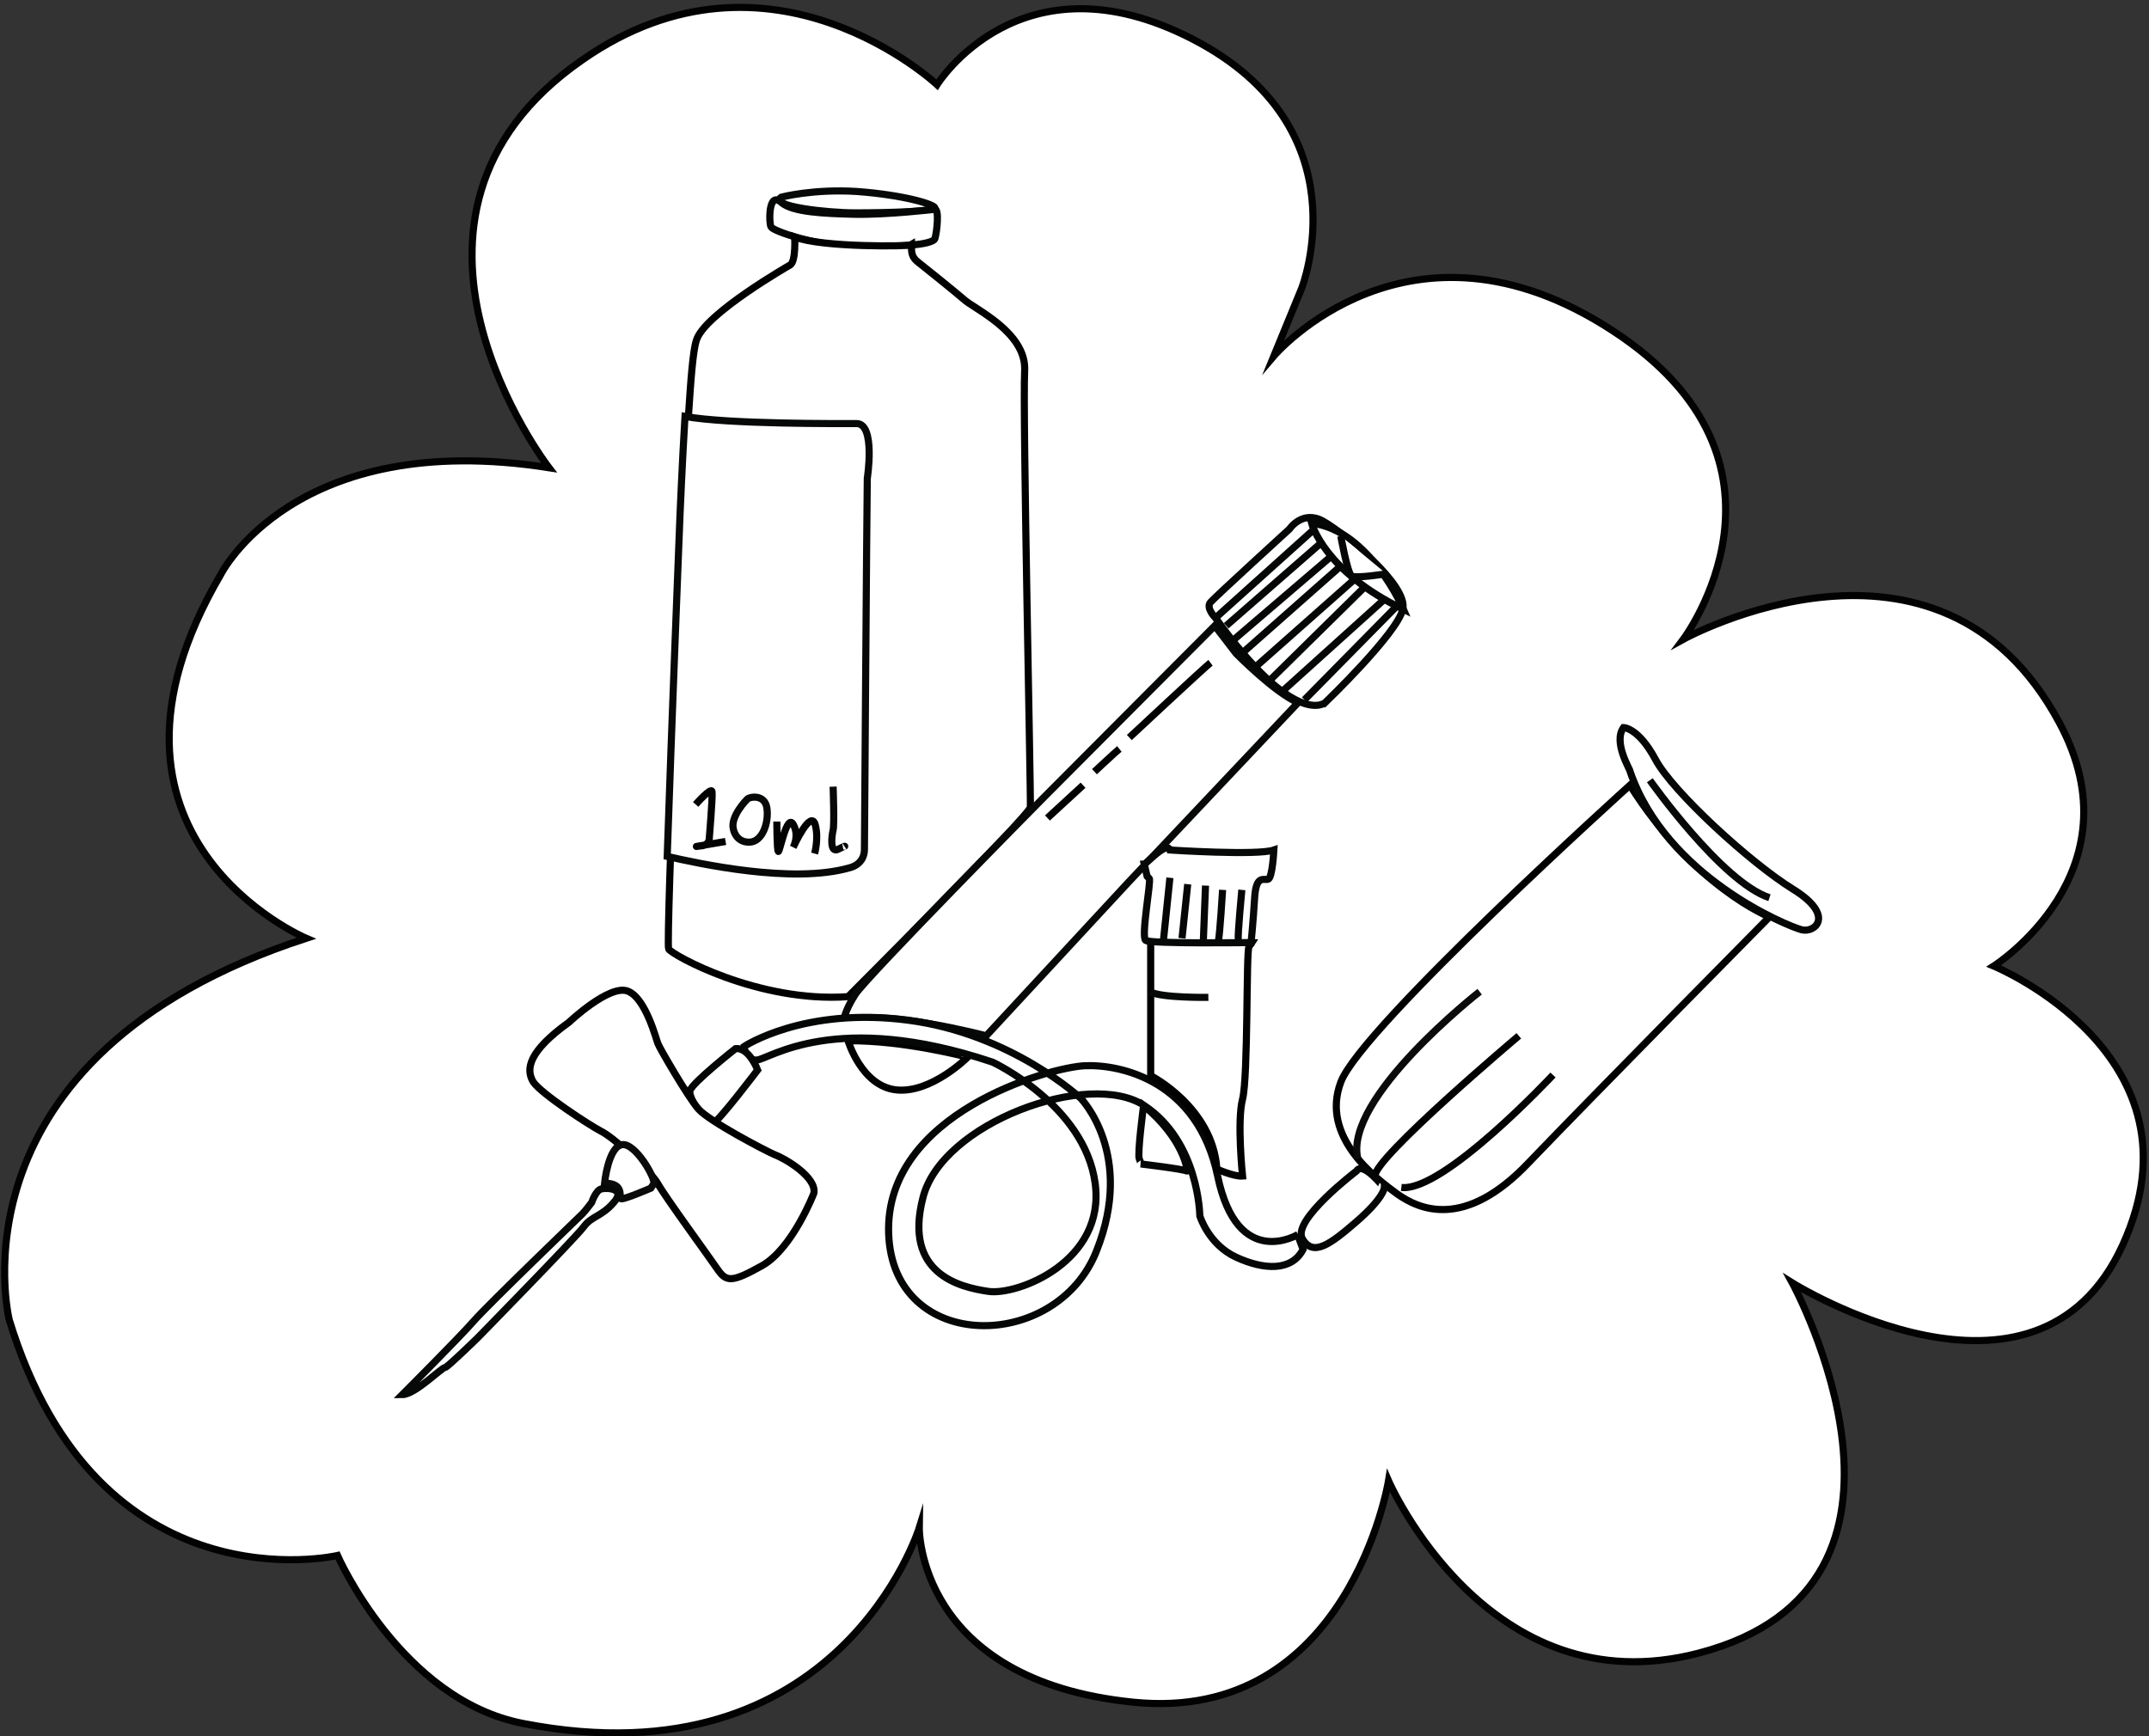 <?xml version="1.0" encoding="utf-8"?>
<!-- Generator: Adobe Illustrator 23.0.3, SVG Export Plug-In . SVG Version: 6.00 Build 0)  -->
<svg version="1.1" id="Layer_1" xmlns="http://www.w3.org/2000/svg" xmlns:xlink="http://www.w3.org/1999/xlink" x="0px" y="0px"
	 viewBox="0 0 301.8 243.9" style="enable-background:new 0 0 301.8 243.9;" xml:space="preserve">
<rect x="0" y="0" width="301.8" height="243.9" fill="#333333" stroke="none"/>
<style type="text/css">
	.st0{fill:#FFFFFF;stroke:#020202;stroke-miterlimit:10;}
	.st1{fill:#FFFFFF;stroke:#0D9948;stroke-miterlimit:10;}
	.st2{fill:#FFFFFF;stroke:#070808;stroke-miterlimit:10;}
	.st3{fill:#FFFFFF;stroke:#050606;stroke-miterlimit:10;}
	.st4{fill:#FFFFFF;stroke:#000000;stroke-miterlimit:10;}
	.st5{fill:none;stroke:#000000;stroke-miterlimit:10;}
	.st6{fill:#FFFFFF;}
	.st7{fill:#FFFFFF;stroke:#822A29;stroke-miterlimit:10;}
	.st8{fill:none;stroke:#050606;stroke-miterlimit:10;}
	.st9{fill:#FFFFFF;stroke:#0B0B0B;stroke-miterlimit:10;}
</style>
<path fill="#FFFFFF" stroke="#020202" stroke-miterlimit="10" d="M131.6,11.9c0,0,11.7-18.9,35.9-6.4c24.2,12.5,15.3,35,15.3,35l-3.9,9.5c0,0,18.9-22.2,47.5-3.6
	c28.6,18.6,10,43.4,10,43.4s35.9-19.8,52.8,11.7c11.4,21.1-9.2,34.2-9.2,34.2s30.3,12.5,18.1,39.2c-12.2,26.7-46.4,5.3-46.4,5.3
	s23.2,42.5-13.1,52c-29.7,7.8-43.6-24.2-43.6-24.2s-5.6,34.2-35.9,31.1c-30.3-3.1-30-24.5-30-24.5s-11.2,36.1-55.6,27.5
	c-17.2-3.3-26.1-23.6-26.1-23.6s-33.6,7.8-46.1-33.1c0,0-9.2-37,41.7-53.6c0,0-33.6-14.2-12-51.1c0,0,10.3-20.6,46.1-15
	c0,0-27.2-35.2,4.7-57.3C108.2-10,131.6,11.9,131.6,11.9z"/>
<path fill="#FFFFFF" stroke="#0D9948" stroke-miterlimit="10" d="M116.5,35.3"/>
<path fill="#FFFFFF" stroke="#070808" stroke-miterlimit="10" d="M109.7,27.7c0,0,4.5-1.2,10.7-0.8c6.6,0.5,10.8,1.8,10.9,2.3s-6.5,0.7-11.2,0.7C116.2,29.9,108,29,109.7,27.7z"
	/>
<path fill="#FFFFFF" stroke="#050606" stroke-miterlimit="10" d="M108.3,31.9c0.4,0.6,6.5,2.7,11.7,2.7s5.1,0,5.1,0s5.9-0.1,6.2-1.1s0.6-4.1,0-4.1c0,0-6.8,0.8-11.3,0.7
	c-4.3-0.1-8.6-0.3-10.2-1.6C107.8,26.6,108,31.6,108.3,31.9z"/>
<path fill="#FFFFFF" stroke="#000000" stroke-miterlimit="10" d="M111.6,33.3c0,0,0.2,3.3-0.6,3.9c0,0-12.1,6.9-13.2,10.6c-0.5,1.5-0.8,5.8-1.1,10.4c-0.4,6.7-0.7,14-0.7,14
	s-2.5,60.3-2.1,61.1s12.6,7.6,25.2,6.7c0,0,25.5-25.5,25.6-26.6s-1.1-55.8-0.8-61.3s-7.3-8.8-8.6-10.1c-1.4-1.2-5.5-4.5-6.4-5.2
	c-0.9-0.7-0.9-1.4-0.9-2.4C127.7,34.6,115.6,34.8,111.6,33.3z"/>
<path fill="#FFFFFF" stroke="#070808" stroke-miterlimit="10" d="M119.3,121.9c0,0,2.1-0.4,2.1-2.6c0-2.2,0.3-41.3,0.3-41.3l0.1-10.8c0,0,1.2-7.7-1.5-7.7c-2.4,0-18,0.1-24.1-1
	c-0.4,6.6-0.7,13.8-0.7,13.8s-1.2,30.1-1.8,48C98.1,121.3,111.3,124.2,119.3,121.9z"/>
<path fill="#FFFFFF" stroke="#020202" stroke-miterlimit="10" d="M97.7,113c0,0,2.2-2.5,2.3-1.8s-0.4,6.7-0.4,6.7s-0.1,0.8-1,0.9s-0.8,0.1-0.8,0.1l4.1-0.7"/>
<path fill="#FFFFFF" stroke="#070808" stroke-miterlimit="10" d="M104.9,112.3c0,0-2.4,2.4-1.9,4.2c0,0,0.3,1.8,2.2,1.8s2.8-2.8,2.5-4.8S105.2,111.9,104.9,112.3z"/>
<path fill="#FFFFFF" stroke="#020202" stroke-miterlimit="10" d="M109.1,115.4c0,0,0,4,0.2,4.2s1.2-5.4,2.1-3.8s0,3.2,0,3.2s2.5-5.5,3.1-3.1c0.5,1.9-0.1,4-0.1,4"/>
<path fill="#FFFFFF" stroke="#070808" stroke-miterlimit="10" d="M117,110.5c0,0,0.2,5.3,0,6.1s-0.5,3.3,0.7,2.7c1.2-0.6,0.9-0.4,0.9-0.4"/>
<path fill="#FFFFFF" stroke="#070808" stroke-miterlimit="10" d="M146.6,112l24-24.1l3,3.9c0,0,5.4,5.5,8.7,6.9l-23.8,25.2l-20,21.6c0,0-14.3-3.8-20-2.1c0,0,0-1.2,1.6-3.7
	S146.6,112,146.6,112z"/>
<g>
	<line fill="none" stroke="#000000" stroke-miterlimit="10" x1="147.1" y1="114.9" x2="152.1" y2="110.3"/>
	<path fill="#FFFFFF" stroke="#000000" stroke-miterlimit="10" d="M153.7,108.4c0,0,3-2.8,3.5-3.2"/>
	<path fill="#FFFFFF" stroke="#000000" stroke-miterlimit="10" d="M158.6,103.6c0,0,10.6-9.9,11.4-10.5"/>
</g>
<path fill="#FFFFFF" stroke="#000000" stroke-miterlimit="10" d="M119.1,146.2c0,0,1.9,6.4,6.8,6.9c4.9,0.5,10-4.6,10-4.6S126.9,146.1,119.1,146.2z"/>
<path fill="#FFFFFF" stroke="#050606" stroke-miterlimit="10" d="M170.7,86.8c0,0-1.4-1.4-0.7-2.2s11.1-10.3,11.1-10.3s1.8-2.7,4.7-1.1c3,1.7,12,9,11.2,12.4
	s-10.9,13.1-10.9,13.1S181.9,102.4,170.7,86.8z"/>
<path fill="#FFFFFF" stroke="#050606" stroke-miterlimit="10" d="M184.2,73.5c0,0,1.8,6.8,12.9,12.1C197.1,85.6,192.3,74.4,184.2,73.5z"/>
<path fill="#FFFFFF" d="M171.5,85.9"/>
<path fill="#FFFFFF" d="M185.9,78.5"/>
<path fill="#FFFFFF" d="M183.5,97.8"/>
<path fill="#FFFFFF" d="M188.3,75.3"/>
<path fill="#FFFFFF" stroke="#822A29" stroke-miterlimit="10" d="M188.3,75.3"/>
<path fill="#FFFFFF" stroke="#822A29" stroke-miterlimit="10" d="M189.7,80.9"/>
<path fill="#FFFFFF" stroke="#822A29" stroke-miterlimit="10" d="M203.3,81.3"/>
<path fill="#FFFFFF" stroke="#822A29" stroke-miterlimit="10" d="M197.6,73.5"/>
<path fill="#FFFFFF" d="M188.3,75.3"/>
<g>
	<line fill="none" stroke="#050606" stroke-miterlimit="10" x1="170.7" y1="86.8" x2="184.6" y2="74.3"/>
	<line fill="none" stroke="#050606" stroke-miterlimit="10" x1="185.6" y1="76.2" x2="172.2" y2="87.9"/>
	<line fill="none" stroke="#050606" stroke-miterlimit="10" x1="173.1" y1="90" x2="187" y2="78.1"/>
	<line fill="none" stroke="#050606" stroke-miterlimit="10" x1="174.5" y1="91.7" x2="188.3" y2="79.5"/>
	<line fill="none" stroke="#050606" stroke-miterlimit="10" x1="176.3" y1="93.7" x2="190.3" y2="81.3"/>
	<line fill="none" stroke="#050606" stroke-miterlimit="10" x1="178.5" y1="95.4" x2="191.7" y2="82.4"/>
	<line fill="none" stroke="#050606" stroke-miterlimit="10" x1="180.1" y1="97.1" x2="194.4" y2="84.2"/>
	<line fill="none" stroke="#050606" stroke-miterlimit="10" x1="183.2" y1="98.3" x2="196.2" y2="85.1"/>
	<path fill="#FFFFFF" stroke="#050606" stroke-miterlimit="10" d="M188.3,75.3c0,0,0.9,5.1,1.5,5.6c0.5,0.4,4.9-0.3,4.9-0.3"/>
</g>
<path fill="#FFFFFF" stroke="#000000" stroke-miterlimit="10" d="M228.9,110.3c0,0-37.7,34-40.6,41.7c-2.9,7.7,4.9,13.5,7.9,15.7c3.1,2.2,9.5,5.1,18.5-4.4
	c9.1-9.5,33.8-34.5,33.8-34.5S238,124.7,228.9,110.3z"/>
<path fill="#FFFFFF" stroke="#050606" stroke-miterlimit="10" d="M228,102.2c0,0,2.1,0,4.5,4.5s13.3,14.5,19.3,18.2c6,3.7,3.1,6.2,1.2,5.7s-19-7.4-24.1-22.3
	C229,108.2,226.5,104.3,228,102.2z"/>
<path fill="#FFFFFF" stroke="#070808" stroke-miterlimit="10" d="M231.7,109.6c0,0,10.1,14.3,16.8,16.5"/>
<path fill="#FFFFFF" stroke="#0B0B0B" stroke-miterlimit="10" d="M207.8,139.3c0,0-19.2,15-17.1,23.5"/>
<path fill="#FFFFFF" stroke="#000000" stroke-miterlimit="10" d="M213.3,145.5c0,0-20.4,17.2-20.2,19.7"/>
<path fill="#FFFFFF" stroke="#020202" stroke-miterlimit="10" d="M218.1,151c0,0-15.4,16.5-21.3,15.8"/>
<path fill="#FFFFFF" stroke="#050606" stroke-miterlimit="10" d="M182.3,173.4c0,0-8.5,5.2-11.3-8.2s-13.6-15.7-18.6-15.5s-28.2,6.7-27.6,23.6s23.6,16.7,29.2,2.4
	c5.4-13.6-2.2-21.4-2.2-21.4s-9.7-9.1-24.3-11s-23,3.7-23,3.7s0.1,2,1.8,1.9s11-7.1,33.1,0.3c0,0,12.9,6,14.4,17s-10.9,15.8-15,15.2
	s-11.9-2.5-9.2-13.1c2.6-10.6,23.4-18.1,31.1-13s7.8,15.5,7.8,15.5s1.2,4,5.1,5.8s7.8,2,9.4-1.1l-0.6-1.6"/>
<path fill="#FFFFFF" d="M190.5,163.9"/>
<path fill="#FFFFFF" stroke="#050606" stroke-miterlimit="10" d="M190.5,164.5c0,0-9.1,6.9-7.6,9.5s3.9,0.8,7.6-2.4c3.8-3.3,3.9-4.7,3.9-4.7S191.4,163,190.5,164.5z"/>
<path fill="#FFFFFF" stroke="#050606" stroke-miterlimit="10" d="M103.3,147.3c0,0-6.1,4.8-6.4,5.9c-0.3,1.1,2.4,4.7,3.2,4.6c0.7-0.1,6.3-7.5,6.3-7.5S105.2,147.1,103.3,147.3z"
	/>
<path fill="#FFFFFF" stroke="#822A29" stroke-miterlimit="10" d="M101.6,147.3"/>
<g>
	<path fill="#FFFFFF" stroke="#050606" stroke-miterlimit="10" d="M77.6,150.4c0,0,3.9-6.1,9.7-7.5"/>
	<path fill="#FFFFFF" stroke="#050606" stroke-miterlimit="10" d="M80.8,151.9c0,0,3-4.6,7.3-5.7"/>
	<path fill="#FFFFFF" stroke="#050606" stroke-miterlimit="10" d="M83.8,153.9c0,0,1.9-3,4.7-3.7"/>
</g>
<g>
	<path fill="#FFFFFF" stroke="#020202" stroke-miterlimit="10" d="M109.9,166.4c0,0-2.9,6.7-8.2,9"/>
	<path fill="#FFFFFF" stroke="#020202" stroke-miterlimit="10" d="M106.5,165.5c0,0-2.2,5.1-6.2,6.8"/>
	<path fill="#FFFFFF" stroke="#020202" stroke-miterlimit="10" d="M103.2,164c0,0-1.4,3.3-4,4.4"/>
</g>
<path fill="#FFFFFF" stroke="#000000" stroke-miterlimit="10" d="M79.9,143.6c0,0,5.6-5.3,8.2-4.4s4.1,7,4.3,7.4c0.1,0.4,4.2,7.5,5.7,9.2c1.5,1.7,9.3,5.8,10.7,6.4
	c1.6,0.6,5.9,3.2,5.5,5.4c0,0-3,7.8-7.3,10.2s-5,2.3-6.3,0.4s-7.3-10.1-8.3-11.9s-6.3-6.6-8-7.4c-1.7-0.9-8.3-5.2-9.5-6.9
	C73.8,150.2,74.2,147.7,79.9,143.6z"/>
<path fill="#FFFFFF" d="M86.9,161.2"/>
<path fill="#FFFFFF" stroke="#0B0B0B" stroke-miterlimit="10" d="M84.9,166.2c0,0,0.5-5,2.4-5.4c1.9-0.4,4.9,4.9,4.5,5.5c-0.4,0.6-0.4,0.6-0.4,0.6s-3.5,1.5-4.1,1.5
	C86.7,168.5,88,166.2,84.9,166.2z"/>
<path fill="#FFFFFF" stroke="#070808" stroke-miterlimit="10" d="M56.5,195.9c0,0,7.9-7.9,10-10.3s14.9-14.7,15.3-15.1c0.4-0.4,1.3-1.6,1.3-1.6s0.6-1.8,1.4-1.9
	c0.9-0.2,3.4,0,1.7,1.9c-1.7,2-3.1,1.9-4.2,3.4c-1.1,1.5-14.9,15.6-14.9,15.6s-4.3,4.2-4.6,4.2C62,192.1,58.3,195.9,56.5,195.9z"/>
<path fill="#FFFFFF" stroke="#000000" stroke-miterlimit="10" d="M174.5,165.2c0,0-0.8-7.7,0-10.8s0.5-20.8,0.9-21.4s0.4-0.6,0.4-0.6s-14.2-0.8-14.2,0s0,18.7,0,18.7
	s8.7,4.4,9.3,13.1C170.8,164.2,173.3,165.3,174.5,165.2z"/>
<path fill="#FFFFFF" stroke="#050606" stroke-miterlimit="10" d="M160.6,155.3c0,0-0.9,6.8-0.6,7.5s0.2,0.7,0.2,0.7s5.9,0.7,6.5,1C166.8,164.5,166.3,160,160.6,155.3z"/>
<path fill="#FFFFFF" d="M168.6,140.1"/>
<path fill="#FFFFFF" stroke="#070808" stroke-miterlimit="10" d="M169.7,140.1c0,0-6.7,0.1-8.2-0.8"/>
<path fill="#FFFFFF" d="M164.3,118.6"/>
<path fill="#FFFFFF" stroke="#070808" stroke-miterlimit="10" d="M164.3,119.4c0,0,12.3,0.8,14.6,0c0,0-0.2,3.9-0.8,4.1s-1.7-0.7-1.9,2.6c-0.2,3.3-0.5,6.3-0.5,6.3
	s-14.1,0.2-14.8-0.3s0.8-8.4,0.5-8.7s-0.3-0.3-0.3-0.3l-0.4-1.7C160.9,121.4,163.9,118.1,164.3,119.4z"/>
<path fill="#FFFFFF" d="M171.7,125"/>
<path fill="#FFFFFF" d="M166.8,124.4"/>
<g>
	<path fill="#FFFFFF" stroke="#050606" stroke-miterlimit="10" d="M174.4,125c0,0-0.6,6.3-0.5,7"/>
	<path fill="#FFFFFF" stroke="#050606" stroke-miterlimit="10" d="M171.7,125c0,0-0.4,6.5-0.6,7.2"/>
	<line fill="none" stroke="#050606" stroke-miterlimit="10" x1="169.3" y1="124.4" x2="169" y2="132"/>
	<line fill="none" stroke="#050606" stroke-miterlimit="10" x1="166.8" y1="124.2" x2="166" y2="131.8"/>
	<line fill="none" stroke="#050606" stroke-miterlimit="10" x1="164.3" y1="123.3" x2="163.4" y2="132"/>
</g>
</svg>
